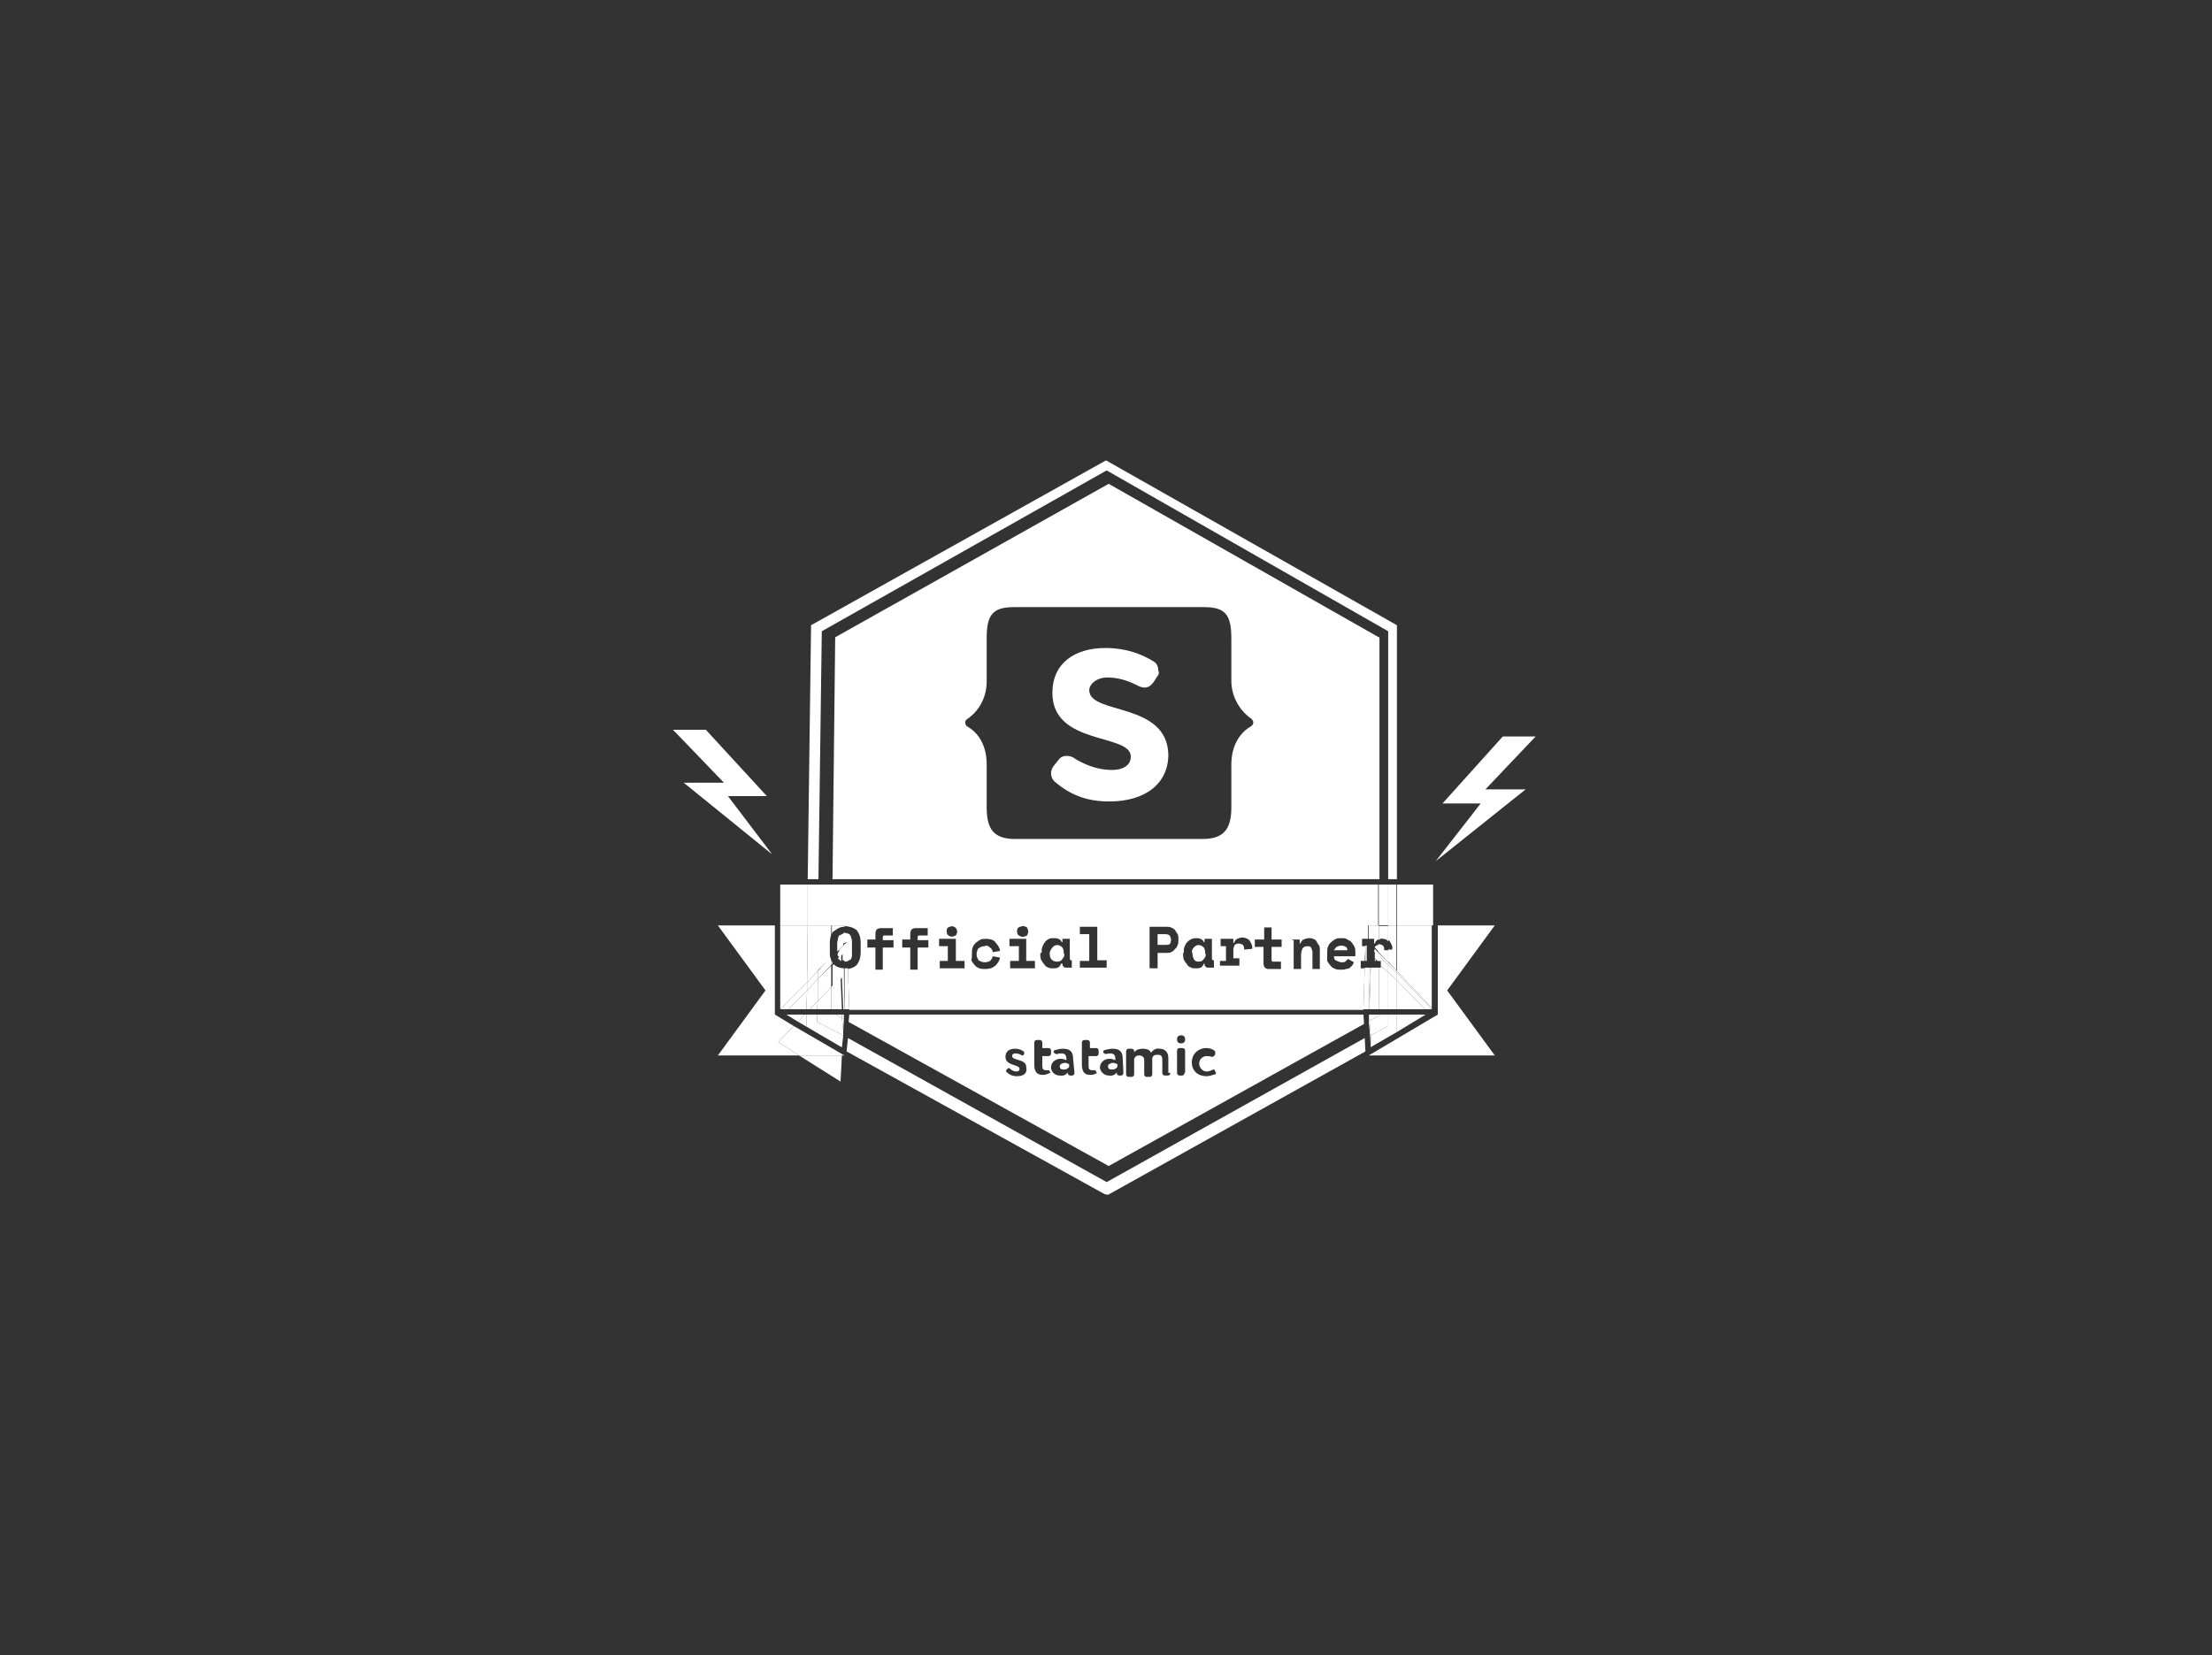 <svg xmlns="http://www.w3.org/2000/svg" width="330" height="247" viewBox="0 0 330 247" fill="none"><rect x="0" y="0" width="330" height="247" fill="#333333" stroke="none"/><g clip-path="url(#clip0_3415_2873)"><path d="M122.6 94.2L165.1 70.2L207.1 94.2V131.2H208.4V93.3L165 68.7L121 93.3L120.5 131.2H122.1L122.6 94.2Z" fill="white"/><path d="M165.101 176.4L126.501 154.9L126.301 156.9L164.801 178.2L165.301 178.3L203.701 156.9L203.601 154.9L165.101 176.4Z" fill="white"/><path d="M118.4 153.1L115.6 151.4V138.1H107.1L114.2 147.8L107.1 157.5H119.2L116.1 155.5L118.4 153.1Z" fill="white"/><path d="M117.301 151.4L119.101 152.5L120.001 151.4H117.301Z" fill="white"/><path d="M125.6 157.5H126L125.8 157.4L125.6 157.5Z" fill="white"/><path d="M125.8 153.8L125.9 152L125.6 151.9L125.8 153.8Z" fill="white"/><path d="M165.301 159.1C165.301 159.5 165.501 159.6 165.901 159.6C166.301 159.6 166.501 159.5 166.701 159.2V158.8C166.501 158.7 166.201 158.6 166.001 158.6C165.601 158.7 165.301 158.8 165.301 159.1Z" fill="white"/><path d="M158.102 159.1C158.102 159.5 158.302 159.6 158.702 159.6C159.102 159.6 159.302 159.5 159.502 159.2V158.8C159.302 158.7 159.002 158.6 158.802 158.6C158.402 158.7 158.102 158.8 158.102 159.1Z" fill="white"/><path d="M205.699 95.1L165.399 72.2L124.599 95.1L124.199 131.2H205.799V95.1H205.699ZM186.599 108.4C185.199 109.2 183.699 111 183.699 114.1V120.5C183.699 123.8 182.499 125.2 179.399 125.2H151.499C148.299 125.2 147.199 123.8 147.199 120.5V114.1C147.199 110.9 145.699 109.2 144.299 108.4C144.199 108.4 144.199 108.3 144.099 108.2C143.899 107.8 143.999 107.5 144.299 107.3C146.199 106 147.199 103.9 147.199 101.7V95.3C147.199 91.7 148.099 90.6 151.299 90.6H179.599C182.799 90.6 183.699 91.7 183.699 95.3V101.6C183.699 103.8 184.799 105.9 186.599 107.2C186.699 107.2 186.699 107.3 186.799 107.4C187.099 107.7 186.999 108.2 186.599 108.4Z" fill="white"/><path d="M162.501 103C162.501 102.1 163.601 101.1 165.201 101.1C166.701 101.1 168.101 101.5 169.501 102.2C169.901 102.4 170.301 102.6 170.701 102.6C171.301 102.6 171.601 102.4 172.101 101.8L172.601 101C172.801 100.8 173.001 100.4 172.801 100.1C172.801 99.5 172.601 99 172.101 98.7C170.301 97.6 168.001 96.7 164.901 96.7C160.301 96.7 157.001 99 157.001 103.4C157.001 111.3 168.701 109.4 168.701 112.9C168.701 114.3 167.401 114.9 165.901 114.9C164.001 114.9 162.201 114.3 160.501 113.3C160.001 112.9 159.601 112.8 159.101 112.8C158.601 112.8 158.201 113 157.901 113.4L157.201 114.3C157.001 114.5 156.801 115 156.801 115.4C156.801 115.9 157.001 116.3 157.301 116.6C159.601 118.6 162.101 119.6 165.501 119.6C170.901 119.6 174.301 116.9 174.301 112.6C174.101 104.7 162.501 106.7 162.501 103Z" fill="white"/><path d="M126.7 151.4L126.6 152.5L165.4 174L203.5 152.8L203.4 151.4C203.4 151.4 126.7 151.4 126.7 151.4ZM151.7 160.6C151.1 160.6 150.6 160.4 150.2 160C150.1 160 150.1 159.9 150.1 159.8C150.1 159.7 150.1 159.7 150.2 159.6L150.3 159.5C150.3 159.4 150.4 159.4 150.5 159.4C150.6 159.4 150.7 159.4 150.7 159.5C150.9 159.7 151.3 159.9 151.6 159.9C151.9 159.9 152.1 159.8 152.1 159.5C152.1 158.8 150 159.1 150 157.7C150 156.9 150.6 156.5 151.4 156.5C151.9 156.5 152.3 156.6 152.7 156.9C152.8 157 152.8 157 152.8 157.1C152.8 157.2 152.8 157.2 152.8 157.3L152.7 157.4C152.7 157.5 152.6 157.5 152.5 157.5C152.4 157.5 152.4 157.5 152.3 157.4C152.1 157.3 151.8 157.2 151.5 157.2C151.2 157.2 151 157.3 151 157.6C151 158.3 153.1 158 153.1 159.2C153.3 160.1 152.8 160.6 151.7 160.6ZM156.4 160.2C156 160.4 155.8 160.4 155.5 160.4C154.6 160.4 154.3 159.8 154.3 158.8V155.6C154.3 155.4 154.4 155.2 154.7 155.2H155.1C155.3 155.2 155.5 155.3 155.5 155.6V156.4H156.4C156.6 156.4 156.8 156.5 156.8 156.8V157.2C156.8 157.4 156.7 157.6 156.4 157.6H155.5V159C155.5 159.5 155.6 159.7 156 159.7C156.1 159.7 156.2 159.7 156.2 159.7C156.3 159.7 156.3 159.7 156.4 159.7C156.5 159.7 156.6 159.8 156.6 159.9L156.7 160V160.1C156.5 160.1 156.5 160.2 156.4 160.2ZM160.3 160.1C160.3 160.3 160.2 160.5 159.9 160.5H159.7C159.5 160.5 159.3 160.4 159.3 160.1V160C159.1 160.4 158.6 160.6 158.1 160.5C157.5 160.5 156.9 160.1 156.8 159.4V159.3C156.8 158.5 157.5 158 158.2 158C158.6 158 158.8 158.1 159.1 158.2V158.1C159.1 157.5 158.9 157.2 158.4 157.2C158.2 157.2 157.9 157.2 157.7 157.3H157.6C157.5 157.3 157.4 157.2 157.2 157.1V157V156.9C157.2 156.8 157.3 156.7 157.4 156.7C157.8 156.6 158.1 156.5 158.6 156.5C159.8 156.5 160.1 157.1 160.1 158.1L160.3 160.1ZM163.5 160.2C163.1 160.4 162.9 160.4 162.6 160.4C161.7 160.4 161.4 159.8 161.4 158.8V155.6C161.4 155.4 161.5 155.2 161.8 155.2H162.2C162.4 155.2 162.6 155.3 162.6 155.6V156.4H163.5C163.7 156.4 163.9 156.5 163.9 156.8V157.2C163.9 157.4 163.8 157.6 163.5 157.6H162.4V159C162.4 159.5 162.5 159.7 162.9 159.7C163 159.7 163.1 159.7 163.1 159.7C163.2 159.7 163.2 159.7 163.3 159.7C163.4 159.7 163.5 159.8 163.5 159.9L163.6 160V160.1C163.7 160.1 163.6 160.2 163.5 160.2ZM167.6 160.1C167.6 160.3 167.5 160.5 167.2 160.5H167C166.8 160.5 166.6 160.4 166.6 160.1V160C166.4 160.4 165.9 160.6 165.4 160.5C164.8 160.5 164.2 160 164.1 159.4V159.3C164.1 158.5 164.8 158 165.5 158C165.9 158 166.1 158.1 166.4 158.2V158.1C166.4 157.5 166.2 157.2 165.7 157.2C165.5 157.2 165.2 157.2 165 157.3C164.9 157.3 164.8 157.2 164.6 157.1V157V156.9C164.6 156.8 164.7 156.7 164.8 156.7C165.2 156.6 165.5 156.5 166 156.5C167.2 156.5 167.5 157.1 167.5 158.1L167.6 160.1ZM174.6 160.1C174.6 160.3 174.5 160.5 174.2 160.5H173.8C173.6 160.5 173.4 160.4 173.4 160.1V158.1C173.4 157.6 173.2 157.4 172.7 157.4C172.3 157.4 172 157.5 171.9 157.9C171.9 158 171.9 158.1 171.9 158.3V160.3C171.9 160.5 171.8 160.7 171.5 160.7H171.1C170.9 160.7 170.7 160.6 170.7 160.3V158.2C170.7 157.8 170.5 157.6 170.1 157.5H170C169.6 157.5 169.4 157.6 169.2 158V160.3C169.2 160.5 169.1 160.7 168.8 160.7H168.4C168.2 160.7 168 160.6 168 160.3V156.9C168 156.7 168.1 156.5 168.4 156.5H168.8C169 156.5 169.2 156.6 169.2 156.9V157C169.6 156.6 170 156.5 170.5 156.5C171.1 156.5 171.6 156.7 171.7 157.1C172.1 156.6 172.5 156.4 173 156.5C173.7 156.5 174.3 156.9 174.3 157.9V160.1H174.6ZM176.7 160.1C176.7 160.3 176.6 160.5 176.3 160.5H176C175.8 160.5 175.6 160.4 175.6 160.1V156.8C175.6 156.6 175.7 156.4 176 156.4H176.4C176.6 156.4 176.8 156.5 176.8 156.8V160.1H176.7ZM176.8 155.1C176.8 155.5 176.6 155.7 176.2 155.7C175.8 155.7 175.6 155.5 175.6 155.1C175.6 154.7 175.8 154.5 176.2 154.5C176.6 154.5 176.8 154.7 176.8 155.1ZM180 160.6C178.7 160.6 177.8 159.8 177.8 158.5C177.8 157.4 178.6 156.5 179.8 156.4H179.9C180.4 156.4 180.8 156.5 181.2 156.8C181.3 156.9 181.3 156.9 181.3 157.2V157.3L181.2 157.5C181.1 157.6 181.1 157.7 180.8 157.7H180.7C180.5 157.6 180.2 157.6 180 157.6C179.4 157.6 178.9 158.1 178.9 158.7C178.9 159.3 179.4 159.9 180 159.9C180.2 159.9 180.6 159.8 180.8 159.7C180.9 159.7 180.9 159.6 181 159.6C181.1 159.6 181.2 159.6 181.2 159.7L181.3 159.9C181.3 159.9 181.4 160 181.4 160.1C181.4 160.2 181.4 160.3 181.3 160.3C180.9 160.4 180.5 160.6 180 160.6Z" fill="white"/><path d="M125.6 151.4V151.9L125.9 152V151.4H125.6Z" fill="white"/><path d="M125.399 161.4L125.599 157.5H119.199L125.399 161.4Z" fill="white"/><path d="M118.4 153.1L116.1 155.5L119.2 157.5H125.6L125.8 157.4L118.4 153.1Z" fill="white"/><path d="M120 151.4L119.1 152.5L120.3 153.2V151.4H120Z" fill="white"/><path d="M121.901 151.4H120.301V153.2L125.601 156.3L125.801 154.5L121.901 152.5V151.4Z" fill="white"/><path d="M124.7 151.4H121.9V152.5L125.8 154.5V153.8L125.6 151.9L124.7 151.4Z" fill="white"/><path d="M125.599 151.9V151.4H124.699L125.599 151.9Z" fill="white"/><path d="M214.499 138.1V151.4L204.199 157.5H222.999L215.899 147.8L222.999 138.1H214.499Z" fill="white"/><path d="M204.398 154.6L204.498 156.3L204.598 156.2L204.498 154.5L204.398 154.6Z" fill="white"/><path d="M204.299 152.3L204.199 152.4L204.399 154.6L204.499 154.5L204.299 152.3Z" fill="white"/><path d="M204.299 151.4H204.199V152.4L204.299 152.3V151.4Z" fill="white"/><path d="M208.398 154L212.698 151.4H208.398V154Z" fill="white"/><path d="M207.1 151.4V153.1L204.5 154.5L204.6 156.2L208.4 154V151.4H207.1Z" fill="white"/><path d="M205.701 151.6L204.301 152.3L204.501 154.5L207.101 153.1V151.4H205.701V151.6Z" fill="white"/><path d="M205.701 151.4H204.301V152.3L205.701 151.6V151.4Z" fill="white"/><path d="M229.099 109.9H224.199L215.199 119.9H220.899L214.199 128.5L227.599 117.8H221.599L229.099 109.9Z" fill="white"/><path d="M115.2 127.5L108.6 118.8H114.4L105.3 108.9H100.4L108 116.8H102L115.2 127.5Z" fill="white"/><path d="M213.798 132H208.398V138.1H213.798V132Z" fill="white"/><path d="M120.5 132H116.4V138.1H120.5V132Z" fill="white"/><path d="M122.1 138.1V132H120.5V138.1H122.1Z" fill="white"/><path d="M208.302 132H207.102V138.1H208.302V132Z" fill="white"/><path d="M124.1 138.1V132H122.1V138.1H124.1Z" fill="white"/><path d="M207.099 132H205.699V138.1H207.099V132Z" fill="white"/><path d="M120.4 147.8L117.6 150.6H120.3L120.4 147.8Z" fill="white"/><path d="M120.5 138.1H116.4V150.6L120.4 146.6L120.5 138.1Z" fill="white"/><path d="M122.001 149.4V146.1L120.401 147.8L120.301 150.6H120.801L122.001 149.4Z" fill="white"/><path d="M122.1 138.1H120.5L120.4 146.6L122 144.9L122.1 138.1Z" fill="white"/><path d="M123.9 143C123.8 142.8 123.8 142.4 123.8 142.1V140.7C123.8 140.2 123.9 139.8 124 139.4V138.1H122L121.9 144.9L123.9 143Z" fill="white"/><path d="M124 144.1L122 146.1V149.4L124 147.3V144.1Z" fill="white"/><path d="M174.499 140.9C174.599 140.8 174.699 140.5 174.699 140.3V140.2C174.699 140 174.599 139.8 174.499 139.6C174.399 139.5 174.099 139.4 173.899 139.4H172.699V141H173.899C174.099 141 174.299 141 174.499 140.9Z" fill="white"/><path d="M157.702 143.5C158.102 143.5 158.302 143.4 158.502 143.1C158.702 142.9 158.902 142.5 158.702 142.3V142.2C158.702 141.8 158.602 141.6 158.502 141.4C158.002 140.9 157.402 140.9 157.002 141.4C156.802 141.6 156.602 142 156.602 142.2V142.3C156.602 142.7 156.702 142.9 156.802 143.1C157.102 143.4 157.302 143.5 157.702 143.5Z" fill="white"/><path d="M126 138.1V138.2C126.6 138.2 127.3 138.4 127.8 138.8C128.2 139.3 128.4 139.9 128.4 140.7V142.1C128.4 142.9 128.2 143.5 127.8 144C127.4 144.4 127 144.5 126.5 144.6L126.7 150.7H203.4L203.6 144.5H203V143.4H203.6L203.7 141.2H203.2V140.1H204.1V138.1H205.6V132H124L123.9 138.1H126ZM198 142.2C198 141.8 198 141.6 198.1 141.3C198.2 141.1 198.3 140.8 198.6 140.6C198.8 140.4 199.1 140.2 199.3 140.1C199.5 140 199.9 140 200.1 140C200.5 140 200.8 140 201 140.2C201.2 140.3 201.5 140.4 201.7 140.7C201.8 140.9 202.1 141.2 202.1 141.4C202.2 141.6 202.2 141.9 202.2 142.1V142.7H199C199 142.8 199 142.9 199.1 143.1C199.1 143.2 199.2 143.3 199.3 143.3C199.4 143.4 199.5 143.4 199.7 143.5C199.8 143.5 199.9 143.6 200.1 143.6C200.3 143.6 200.6 143.6 200.7 143.5C200.8 143.4 200.9 143.3 201.1 143.1L202 143.6C201.9 143.7 201.9 143.8 201.8 144C201.7 144.1 201.6 144.2 201.4 144.4C201.3 144.5 201 144.6 200.8 144.6C200.6 144.7 200.3 144.7 200.1 144.7C199.7 144.7 199.5 144.7 199.2 144.6C199 144.5 198.7 144.4 198.5 144.1C198.3 143.9 198.1 143.6 198 143.4C198 142.9 198 142.6 198 142.2ZM192.8 140.2H193.9V140.8H194C194.1 140.6 194.2 140.3 194.5 140.2C194.7 140.1 195 140 195.3 140C195.5 140 195.7 140 195.9 140.1C196.1 140.2 196.3 140.2 196.4 140.5C196.5 140.6 196.6 140.9 196.8 141.1C196.9 141.3 196.9 141.6 196.9 141.9V144.6H195.8V142.1C195.8 141.9 195.7 141.6 195.6 141.4C195.5 141.2 195.2 141.2 195 141.2C194.8 141.2 194.4 141.3 194.3 141.6C194.2 141.8 194.1 142.2 194.1 142.4V144.6H193V140.3H192.8V140.2ZM188.6 140.2V138.4H189.7V140.2H191.2V141.3H189.7V143.3C189.7 143.4 189.8 143.5 189.9 143.5H191.1V144.6H189.2C189 144.6 188.8 144.5 188.7 144.4C188.6 144.3 188.5 144 188.5 143.9V141.3H187.2V140.2H188.6ZM182 143.4H182.9V141.2H182.1V140.1H184V140.7H184.1C184.2 140.5 184.3 140.2 184.6 140.1C184.8 140 185.1 139.9 185.3 139.9C185.7 139.9 186 140 186.4 140.3C186.6 140.7 186.9 141.1 186.8 141.5V141.6L185.6 141.7V141.6C185.6 141.4 185.6 141.2 185.4 141C185.3 140.9 185 140.8 184.8 140.8C184.6 140.8 184.3 140.9 184.2 141C184.1 141.2 184 141.5 184 141.7V143H184.9V144.1H182V143.4ZM176.6 142.2C176.6 141.8 176.6 141.6 176.7 141.3C176.8 141.1 176.9 140.8 177.1 140.6C177.5 140.2 177.9 140 178.4 140C178.6 140 178.9 140 179.1 140.1C179.3 140.2 179.5 140.3 179.6 140.6H179.7V140.1H180.8V143.1C180.8 143.2 180.9 143.3 181 143.3H181.1V144.4H180.4C180.2 144.4 180 144.4 179.9 144.3C179.8 144.2 179.7 144.1 179.7 143.8H179.6C179.5 144 179.4 144.3 179.1 144.4C178.9 144.5 178.6 144.5 178.4 144.5C178.2 144.5 177.9 144.5 177.7 144.4C177.5 144.3 177.2 144.2 177.1 143.9C176.9 143.7 176.7 143.4 176.6 143.2C176.5 142.8 176.5 142.6 176.5 142.3V142.2H176.6ZM171.6 138.3H173.9C174.1 138.3 174.5 138.3 174.7 138.4C174.9 138.5 175.2 138.6 175.3 138.8C175.4 138.9 175.5 139.2 175.7 139.4C175.8 139.6 175.8 139.9 175.8 140.1V140.3C175.8 140.5 175.8 140.8 175.7 141C175.6 141.2 175.5 141.5 175.3 141.6C175.2 141.8 174.9 142 174.7 142.1C174.5 142.2 174.1 142.2 173.9 142.2H172.7V144.5H171.5V138.3H171.6ZM161 143.4H162.5V139.4H161.1V138.3H163.7V143.3H165.1V144.4H161.1V143.3H161V143.4ZM155.4 142.2C155.4 141.8 155.4 141.6 155.5 141.3C155.6 141.1 155.7 140.8 155.9 140.6C156 140.4 156.3 140.2 156.5 140.1C156.7 140 157 140 157.2 140C157.4 140 157.7 140 157.9 140.1C158.1 140.2 158.3 140.3 158.4 140.6H158.5V140.1H159.6V143.1C159.6 143.2 159.7 143.3 159.8 143.3H159.9V144.4H159.2C159 144.4 158.8 144.4 158.7 144.3C158.6 144.2 158.5 144.1 158.5 143.8H158.3C158.2 144 158.1 144.3 157.8 144.4C157.6 144.5 157.3 144.5 157.1 144.5C156.9 144.5 156.6 144.5 156.4 144.4C156.2 144.3 155.9 144.2 155.8 143.9C155.6 143.7 155.4 143.4 155.3 143.2C155.2 142.8 155.2 142.6 155.2 142.3V142.2H155.4ZM151.8 138.6C151.8 138.5 151.9 138.4 152 138.4C152.1 138.3 152.1 138.3 152.2 138.3C152.3 138.3 152.4 138.2 152.6 138.2C152.8 138.2 152.8 138.2 153 138.3C153.1 138.3 153.2 138.4 153.2 138.4C153.3 138.5 153.3 138.5 153.3 138.6C153.3 138.7 153.4 138.8 153.4 139C153.4 139.1 153.4 139.2 153.3 139.4C153.3 139.5 153.2 139.6 153.2 139.6C153.1 139.7 153.1 139.7 153 139.7C152.9 139.7 152.8 139.8 152.6 139.8C152.4 139.8 152.4 139.8 152.2 139.7C152.1 139.7 152 139.6 152 139.6C151.9 139.5 151.9 139.5 151.8 139.4C151.7 139 151.7 138.8 151.8 138.6ZM150.6 143.4H152V141.2H150.6V140.1H153.1V143.4H154.4V144.5H150.7V143.4H150.6ZM145 142.3C145 141.9 145 141.7 145.1 141.4C145.3 140.8 145.8 140.5 146.3 140.2C146.5 140.1 146.9 140.1 147.1 140.1C147.6 140.1 148.2 140.2 148.5 140.6C148.8 141 149.1 141.3 149.2 141.9L148.1 142.1C148.1 141.9 148 141.6 147.7 141.4C147.5 141.2 147.2 141 146.9 141.2C146.8 141.2 146.5 141.2 146.4 141.3C146.3 141.3 146.2 141.4 146 141.5C145.9 141.6 145.8 141.7 145.8 141.9C145.7 142 145.7 142.3 145.7 142.4C145.7 142.5 145.7 142.8 145.8 142.9C145.8 143 145.9 143.1 146 143.3C146.1 143.4 146.2 143.4 146.4 143.5C146.5 143.5 146.6 143.6 146.9 143.6C147.2 143.6 147.5 143.5 147.7 143.4C147.9 143.2 148.1 142.9 148.1 142.7L149.2 142.9C149.1 143.4 148.8 143.8 148.5 144.1C148 144.5 147.6 144.6 147 144.6C146.6 144.6 146.4 144.6 146.1 144.5C145.9 144.4 145.6 144.3 145.4 144C145.2 143.8 145 143.5 144.9 143.3C145 143 145 142.7 145 142.3ZM141.3 138.6C141.3 138.5 141.4 138.4 141.5 138.4C141.6 138.3 141.6 138.3 141.7 138.3C141.9 138.2 142.2 138.2 142.3 138.3C142.4 138.3 142.5 138.4 142.5 138.4C142.6 138.5 142.6 138.5 142.7 138.6C142.7 138.7 142.8 138.8 142.8 139C142.8 139.1 142.8 139.2 142.7 139.4C142.7 139.5 142.6 139.6 142.5 139.6C142.4 139.7 142.4 139.7 142.3 139.7C142.1 139.8 141.8 139.8 141.7 139.7C141.6 139.7 141.5 139.6 141.5 139.6C141.4 139.5 141.4 139.5 141.3 139.4C141.2 139 141.2 138.8 141.3 138.6ZM140 143.4H141.4V141.2H140.1V140.1H142.6V143.4H143.9V144.5H140.2V143.4H140ZM134.6 140.2H135.8V139.3C135.8 139.1 135.9 138.8 136 138.7C136.1 138.6 136.4 138.5 136.6 138.5H138.4V139.6H137.1C137 139.6 136.9 139.7 136.9 139.8V140.3H138.5V141.4H136.9V144.7H135.8V141.4H134.6V140.2ZM129.4 140.2H130.6V139.3C130.6 139.1 130.7 138.8 130.8 138.7C130.9 138.6 131.2 138.5 131.4 138.5H133.2V139.6H131.9C131.8 139.6 131.7 139.7 131.7 139.8V140.3H133.3V141.4H131.7V144.7H130.6V141.4H129.4V140.2Z" fill="white"/><path d="M126.301 140.6L126.401 143.4H126.501C126.601 143.3 126.701 143.3 126.901 143.2C127.001 143.1 127.001 143 127.101 142.7C127.101 142.5 127.101 142.3 127.101 142.1V140.6C127.101 140.4 127.101 140.2 127.001 140C127.001 139.9 126.901 139.6 126.801 139.5C126.701 139.4 126.601 139.3 126.401 139.3C126.201 139.2 126.001 139.2 125.801 139.2V140.8L126.301 140.6Z" fill="white"/><path d="M200.8 141.3C200.6 141.2 200.3 141.1 200.1 141.1C199.9 141.1 199.6 141.2 199.4 141.3C199.3 141.4 199.2 141.5 199 141.8H201C201 141.5 200.9 141.4 200.8 141.3Z" fill="white"/><path d="M178.799 143.5C179.199 143.5 179.399 143.4 179.599 143.1C179.799 142.9 179.999 142.5 179.799 142.3V142.2C179.799 141.8 179.699 141.6 179.599 141.4C179.099 140.9 178.499 140.9 178.099 141.4C177.899 141.6 177.699 142 177.899 142.2V142.3C177.899 142.7 177.999 142.9 178.099 143.1C178.199 143.4 178.499 143.5 178.799 143.5Z" fill="white"/><path d="M126 139.3C125.9 139.3 125.8 139.3 125.6 139.4C125.5 139.5 125.4 139.5 125.2 139.6C125.1 139.7 125.1 139.8 125 140.1C125 140.3 124.9 140.5 124.9 140.7V142L125.8 141.1V139.3H126Z" fill="white"/><path d="M124.5 138.9C125 138.5 125.4 138.3 126 138.3V138.1H124.1V139.4C124.1 139.3 124.2 139 124.5 138.9Z" fill="white"/><path d="M125.5 143.4C125.5 143.5 125.6 143.4 125.5 143.4V142.5L125 143C125 143 125 143.1 125.1 143.1C125.3 143.3 125.4 143.4 125.5 143.4Z" fill="white"/><path d="M124.499 144L124.399 143.9L124.199 144.1V147.4L125.599 145.9L125.799 150.6H125.999L125.799 144.5C125.199 144.4 124.799 144.3 124.499 144Z" fill="white"/><path d="M122.001 149.4L120.801 150.6H121.901L122.001 149.4Z" fill="white"/><path d="M124 150.6V147.3L122 149.4L121.9 150.6H124Z" fill="white"/><path d="M124 147.3V150.6H125.6L125.4 145.8L124 147.3Z" fill="white"/><path d="M120.4 146.6L116.4 150.6H117.6L120.4 147.8V146.6Z" fill="white"/><path d="M122 144.9L120.4 146.6V147.8L122 146.1V144.9Z" fill="white"/><path d="M124 143.3C124 143.2 123.9 143.1 123.9 142.9L122 144.9V146.1L124 144V143.3Z" fill="white"/><path d="M126 140.9V143.5H126.1C126.2 143.5 126.3 143.5 126.5 143.4L126.4 140.6L126 140.9Z" fill="white"/><path d="M126 144.5V150.6H126.7L126.5 144.5C126.3 144.5 126.1 144.5 126 144.5Z" fill="white"/><path d="M124 143.3V144L124.2 143.8C124.2 143.6 124.1 143.5 124 143.3Z" fill="white"/><path d="M125.1 142.7C125.1 142.8 125.2 142.8 125.2 142.9L125.7 142.4V143.3C125.8 143.3 125.9 143.3 126.1 143.4V140.8L125.2 141.7V141.9C124.9 142.3 124.9 142.6 125.1 142.7Z" fill="white"/><path d="M125.899 150.6V144.5C125.799 144.5 125.699 144.5 125.699 144.5L125.899 150.6Z" fill="white"/><path d="M208.398 144.9L213.598 150.4V138.1H208.398V144.9Z" fill="white"/><path d="M207.302 140.4C207.502 140.8 207.802 141.2 207.702 141.6V141.7H207.102V143.5L208.302 144.8V138.1H207.102V140.3C207.202 140.3 207.202 140.4 207.302 140.4Z" fill="white"/><path d="M206.299 140.1C206.699 140.1 206.899 140.2 207.099 140.5V138.2H205.699V140.3C205.899 140.1 205.999 140 206.299 140.1Z" fill="white"/><path d="M207.102 143.6V141.8H206.502V141.7C206.502 141.5 206.502 141.3 206.302 141.1C206.202 141 205.902 140.9 205.702 140.9H205.602V142L207.102 143.6Z" fill="white"/><path d="M204.999 140.8H205.099C205.199 140.6 205.299 140.3 205.599 140.2H205.699V138.1H204.199V140.1H204.999V140.8Z" fill="white"/><path d="M205.702 141C205.602 141 205.302 141.1 205.202 141.2C205.102 141.3 205.102 141.3 205.102 141.4L205.702 142V141Z" fill="white"/><path d="M204.399 144.4L204.199 150.6H204.299L204.499 144.4H204.399Z" fill="white"/><path d="M208.398 150.6H212.598L208.398 146.3V150.6Z" fill="white"/><path d="M208.398 145.2L213.598 150.6V150.4L208.398 144.9V145.2Z" fill="white"/><path d="M207.102 145.1V150.6H208.402V146.3L207.102 145.1Z" fill="white"/><path d="M207.102 144L208.402 145.2V144.9L207.102 143.6V144Z" fill="white"/><path d="M205.699 142.6L207.099 144V143.6L205.699 142.2V142.6Z" fill="white"/><path d="M205.999 144.4H205.699V150.6H207.099V145.1L205.999 144.1V144.4Z" fill="white"/><path d="M205.7 142.6V142.2L205.1 141.6C205.1 141.7 205 141.8 205 142L205.7 142.6Z" fill="white"/><path d="M204.301 150.6H205.701V144.4H204.501L204.301 150.6Z" fill="white"/><path d="M205.302 143.4L205.102 143V143.4H205.302Z" fill="white"/><path d="M204.198 144.4H203.598L203.398 150.6H204.198V144.4Z" fill="white"/><path d="M203.899 141.1H203.699V143.4H203.899V141.1Z" fill="white"/><path d="M204.399 144.4H204.199V150.6L204.399 144.4Z" fill="white"/><path d="M208.398 146.3L212.598 150.6H213.598L208.398 145.2V146.3Z" fill="white"/><path d="M207.102 145.1L208.402 146.3V145.2L207.102 144V145.1Z" fill="white"/><path d="M205.699 142.6V143.4H205.999V144.1L207.099 145.1V144L205.699 142.6Z" fill="white"/><path d="M205.099 142V143L205.499 143.4H205.899V142.6L205.099 142Z" fill="white"/></g><defs><clipPath id="clip0_3415_2873"><rect width="130" height="111" fill="white" transform="translate(100 68)"/></clipPath></defs></svg>